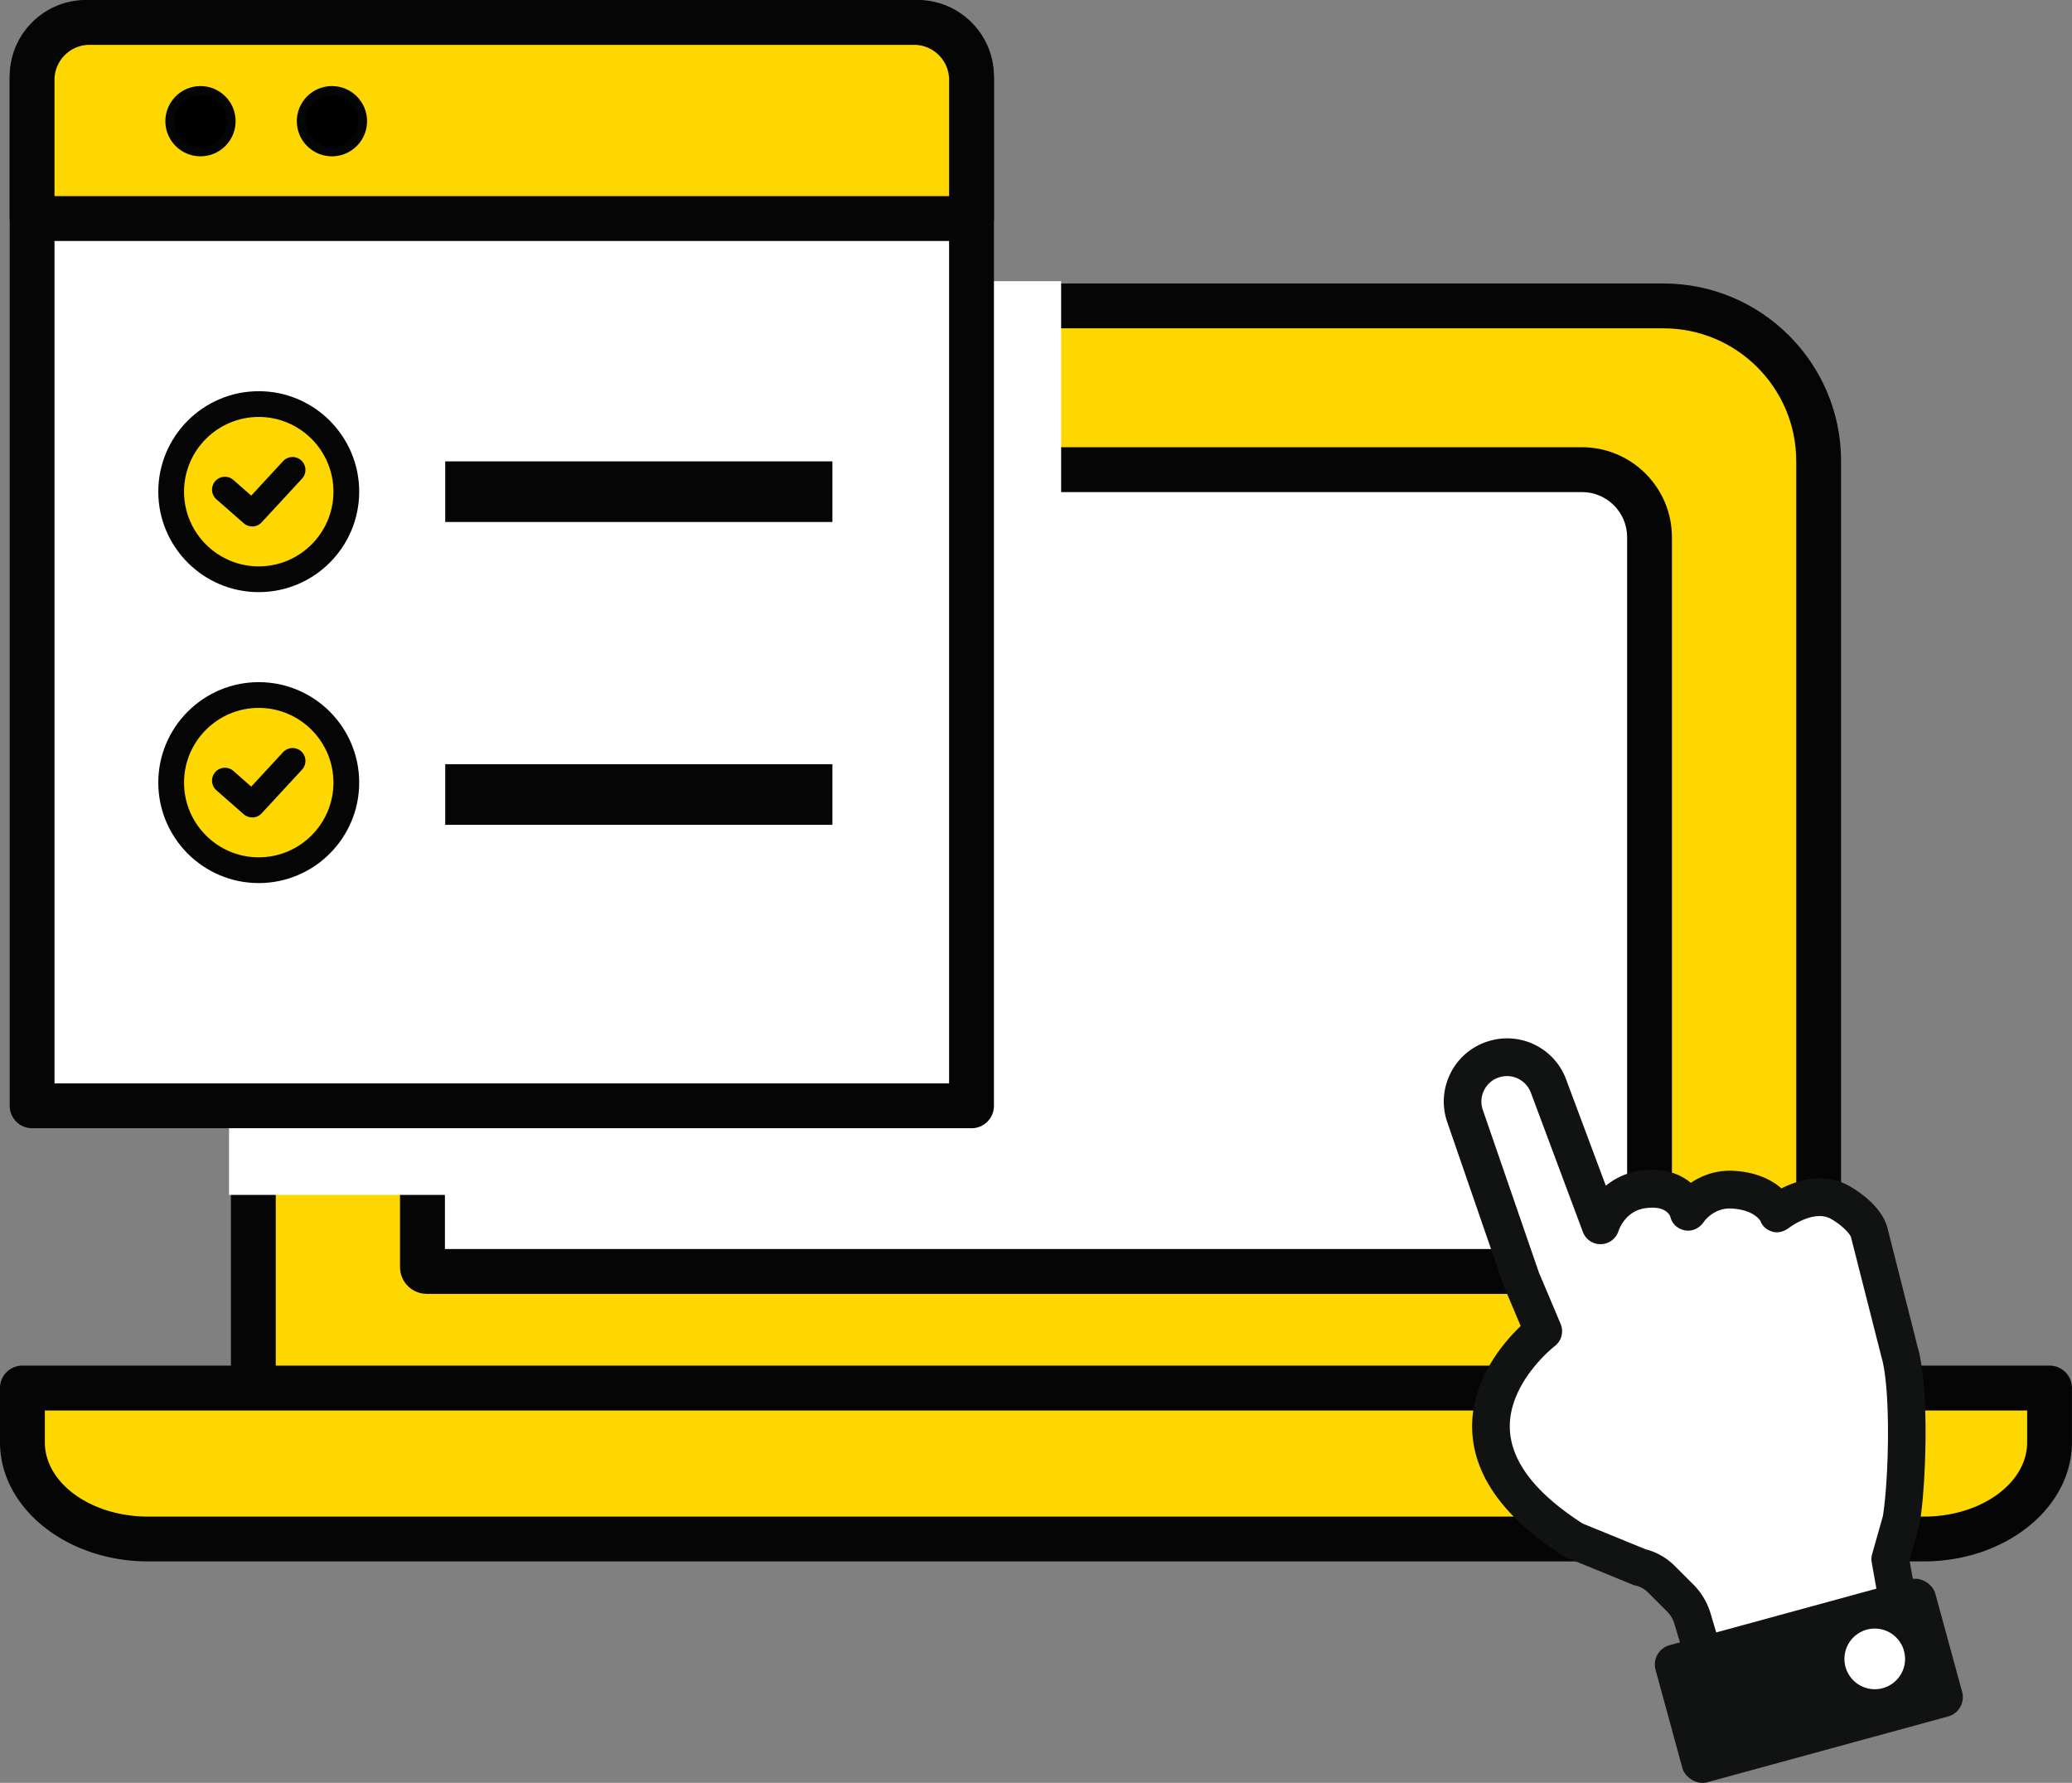 <svg xmlns="http://www.w3.org/2000/svg" id="_レイヤー_2" viewBox="0 0 396.87 341.44"><rect x="0" y="0" width="396.87" height="341.44" fill="#808080" stroke="none"/><defs><style>.cls-1{fill:#050506}.cls-2{fill:#fff}.cls-3{fill:gold}.cls-4{fill:#111312}</style></defs><g id="_レイヤー_1-2"><path d="M78.24 58.59h240.39c16.4 0 29.72 13.32 29.72 29.72v178.15c0 4.64-3.76 8.4-8.4 8.4H56.93c-4.64 0-8.4-3.76-8.4-8.4V88.3c0-16.4 13.32-29.72 29.72-29.72Z" class="cls-3"/><path d="M339.94 279.15H56.93c-7 0-12.7-5.69-12.7-12.69V88.3c0-18.75 15.26-34.01 34.01-34.01h240.39c18.75 0 34.01 15.26 34.01 34.01v178.15c0 7-5.7 12.69-12.7 12.69ZM78.24 62.88c-14.02 0-25.42 11.4-25.42 25.42v178.15c0 2.26 1.84 4.1 4.11 4.1h283.01c2.26 0 4.11-1.84 4.11-4.1V88.3c0-14.02-11.4-25.42-25.42-25.42H78.24Z" class="cls-1"/><path d="M315.95 102.88v139.8c0 .45-.37.82-.82.82H81.74c-.45 0-.82-.37-.82-.82v-139.8c0-7.14 5.8-12.93 12.93-12.93h209.17c7.14 0 12.93 5.8 12.93 12.93Z" class="cls-2"/><path d="M315.13 247.79H81.74c-2.82 0-5.12-2.29-5.12-5.12V102.88c0-9.5 7.73-17.23 17.23-17.23h209.16c9.5 0 17.23 7.73 17.23 17.23v139.8c0 2.82-2.29 5.12-5.12 5.12ZM85.22 239.2h226.44V102.88c0-4.76-3.88-8.64-8.64-8.64H93.86c-4.76 0-8.64 3.88-8.64 8.64V239.2Z" class="cls-1"/><path d="M4.29 265.83v10.39c0 10.23 10.78 18.52 24.09 18.52h340.11c13.3 0 24.09-8.29 24.09-18.52v-10.39H4.29Z" class="cls-3"/><path d="M368.49 299.03H28.38C12.73 299.03 0 288.79 0 276.21v-10.39a4.29 4.29 0 0 1 4.29-4.29h388.28a4.29 4.29 0 0 1 4.29 4.29v10.39c0 12.58-12.73 22.82-28.38 22.82Zm-359.9-28.9v6.09c0 7.84 8.88 14.23 19.79 14.23h340.11c10.91 0 19.79-6.38 19.79-14.23v-6.09H8.59Z" class="cls-1"/><path d="M43.87 53.85h159.38v174.99H43.87z" class="cls-2"/><path d="M16.47 4.29h159.29c5.7 0 10.33 4.63 10.33 10.33v197.16H6.15V14.62c0-5.7 4.63-10.33 10.33-10.33Z" class="cls-2"/><path d="M186.08 216.07H6.15a4.29 4.29 0 0 1-4.29-4.29V14.62C1.85 6.56 8.41 0 16.47 0h159.29c8.06 0 14.62 6.56 14.62 14.62v197.16a4.29 4.29 0 0 1-4.29 4.29Zm-175.64-8.59h171.35V14.62c0-3.32-2.71-6.03-6.03-6.03H16.47c-3.32 0-6.03 2.71-6.03 6.03v192.86Z" class="cls-1"/><path d="M17.15 4.29h157.93c6.07 0 11.01 4.93 11.01 11.01v26.56H6.15V15.3c0-6.07 4.93-11.01 11.01-11.01Z" class="cls-3"/><path d="M186.08 46.15H6.15a4.29 4.29 0 0 1-4.29-4.29V15.3C1.85 6.86 8.72 0 17.15 0h157.93c8.44 0 15.3 6.86 15.3 15.3v26.56a4.29 4.29 0 0 1-4.29 4.29ZM10.44 37.56h171.35V15.3c0-3.7-3.01-6.71-6.71-6.71H17.15c-3.7 0-6.71 3.01-6.71 6.71v22.26Z" class="cls-1"/><circle cx="38.4" cy="23.21" r="5.87"/><path d="M38.4 29.94c-3.71 0-6.73-3.02-6.73-6.73s3.02-6.73 6.73-6.73 6.73 3.02 6.73 6.73-3.02 6.73-6.73 6.73Zm0-11.74c-2.76 0-5.01 2.25-5.01 5.01s2.25 5.01 5.01 5.01 5.01-2.25 5.01-5.01-2.25-5.01-5.01-5.01Z" class="cls-1"/><circle cx="63.58" cy="23.21" r="5.87"/><path d="M63.58 29.94c-3.71 0-6.73-3.02-6.73-6.73s3.02-6.73 6.73-6.73 6.73 3.02 6.73 6.73-3.02 6.73-6.73 6.73Zm0-11.74c-2.76 0-5.01 2.25-5.01 5.01s2.25 5.01 5.01 5.01 5.01-2.25 5.01-5.01-2.25-5.01-5.01-5.01Z" class="cls-1"/><circle cx="49.56" cy="94.15" r="16.78" class="cls-3"/><path d="M49.56 113.4c-10.61 0-19.24-8.63-19.24-19.24s8.63-19.24 19.24-19.24S68.8 83.55 68.8 94.16s-8.63 19.24-19.24 19.24Zm0-33.55c-7.89 0-14.31 6.42-14.31 14.31s6.42 14.31 14.31 14.31 14.31-6.42 14.31-14.31-6.42-14.31-14.31-14.31Z" class="cls-1"/><path d="M48.3 100.81c-.58 0-1.16-.2-1.63-.61l-5.22-4.58a2.467 2.467 0 0 1-.22-3.48c.9-1.02 2.46-1.12 3.48-.22l3.41 3 6.1-6.6c.93-1 2.49-1.06 3.49-.14 1 .93 1.06 2.49.14 3.49l-7.74 8.37c-.49.52-1.15.79-1.81.79Z" class="cls-1"/><circle cx="49.56" cy="149.88" r="16.78" class="cls-3"/><path d="M49.56 169.12c-10.61 0-19.24-8.63-19.24-19.24s8.63-19.24 19.24-19.24 19.24 8.63 19.24 19.24-8.63 19.24-19.24 19.24Zm0-33.55c-7.89 0-14.31 6.42-14.31 14.31s6.42 14.31 14.31 14.31 14.31-6.42 14.31-14.31-6.42-14.31-14.31-14.31Z" class="cls-1"/><path d="M48.3 156.54c-.58 0-1.16-.2-1.63-.61l-5.22-4.58a2.467 2.467 0 0 1-.22-3.48c.9-1.02 2.46-1.12 3.48-.22l3.41 3 6.1-6.6c.93-1 2.49-1.06 3.49-.14 1 .93 1.06 2.49.14 3.49l-7.74 8.37c-.49.52-1.15.79-1.81.79Zm36.98-68.18h74.16v11.61H85.28zm0 57.99h74.16v11.61H85.28z" class="cls-1"/><path d="m301.48 295 12.59 5.15c1.56.34 3.02 1.14 4.2 2.32l3.58 3.58c1.09 1.1 1.9 2.47 2.35 3.99.8 2.71 3.15 10.61 3.15 10.61l36.62-11.29-1.92-10.75 2.12-7.49c1.17-7.12 1.74-25.33-.37-32.33l-5.8-22.85c-.69-2.28-3.62-4.59-5.61-5.68-5.51-3.05-11.94 2.03-11.94 2.03s-1.78-4.05-8.53-4.45c-5.63-.33-8.54 4.1-8.54 4.1s-1.53-5.29-8.97-4.1c-6.12.98-7.85 6.84-7.85 6.84l-9.93-26.58a8.502 8.502 0 0 0-10.63-5.2c-4.51 1.47-6.94 6.36-5.4 10.85L291.38 245l4.2 9.95s-26.07 19.79 5.88 40.06Z" class="cls-2"/><path d="M327.35 324.25c-.59 0-1.17-.14-1.7-.43a3.571 3.571 0 0 1-1.75-2.15s-2.35-7.91-3.16-10.61c-.28-.94-.78-1.79-1.45-2.46l-3.58-3.58c-.69-.69-1.52-1.16-2.4-1.35-.21-.04-.41-.11-.6-.19l-12.59-5.15c-.2-.08-.39-.18-.57-.29-11.28-7.16-17.19-15.24-17.56-24.02-.4-9.46 5.85-16.78 9.28-20.07l-3.19-7.56c-.03-.07-.06-.15-.09-.23l-10.78-31.25c-1.07-3.09-.85-6.4.6-9.33a11.99 11.99 0 0 1 7.08-6.11 12.048 12.048 0 0 1 15.14 7.4l7.55 20.21c1.62-1.33 3.68-2.39 6.27-2.81 4.67-.75 7.91.5 10.01 2.26 2.08-1.41 4.89-2.5 8.28-2.3 4.45.26 7.31 1.82 9.08 3.36 3.09-1.57 8.11-3.15 12.92-.5 1 .55 6.02 3.51 7.31 7.8.02.05.03.1.04.15l5.78 22.78c2.36 7.97 1.62 26.69.45 33.87-.02.13-.05.27-.09.4l-1.89 6.69 1.77 9.93c.32 1.79-.75 3.54-2.48 4.08l-36.62 11.29c-.35.11-.71.16-1.06.16Zm-12.19-27.55c2.11.52 4.06 1.63 5.65 3.22l3.58 3.58c1.51 1.52 2.64 3.42 3.26 5.51.45 1.51 1.38 4.65 2.12 7.12l30.1-9.28-1.36-7.61c-.1-.54-.07-1.09.08-1.61l2.06-7.29c1.17-7.39 1.52-24.5-.29-30.51-.02-.05-.03-.1-.04-.15l-5.78-22.75c-.29-.82-1.98-2.47-3.88-3.52-3.27-1.81-7.93 1.68-7.98 1.72-.92.71-2.08 1.08-3.19.75-1.09-.33-1.92-1.01-2.31-2.07-.23-.36-1.54-2.13-5.47-2.36-3.4-.21-5.26 2.41-5.34 2.52-.8 1.21-2.2 1.93-3.63 1.66-1.41-.26-2.49-1.24-2.81-2.63-.24-.6-1.25-2.18-4.95-1.59-3.73.6-4.93 4.19-4.97 4.34-.47 1.46-1.82 2.49-3.35 2.52-1.53.06-2.93-.88-3.47-2.32l-9.93-26.58c-.92-2.55-3.61-3.87-6.14-3.04a4.855 4.855 0 0 0-2.86 2.47 4.801 4.801 0 0 0-.24 3.77l10.74 31.13 4.16 9.84a3.6 3.6 0 0 1-1.14 4.27c-.08.06-8.98 7.01-8.58 15.94.28 6.21 4.97 12.28 13.95 18.03l12.02 4.91Z" class="cls-4"/><rect width="55.54" height="27.23" x="318.71" y="308.25" class="cls-4" rx="3.84" ry="3.84" transform="rotate(-15.28 346.591 321.937)"/><circle cx="359.09" cy="317.7" r="5.81" class="cls-2"/></g></svg>